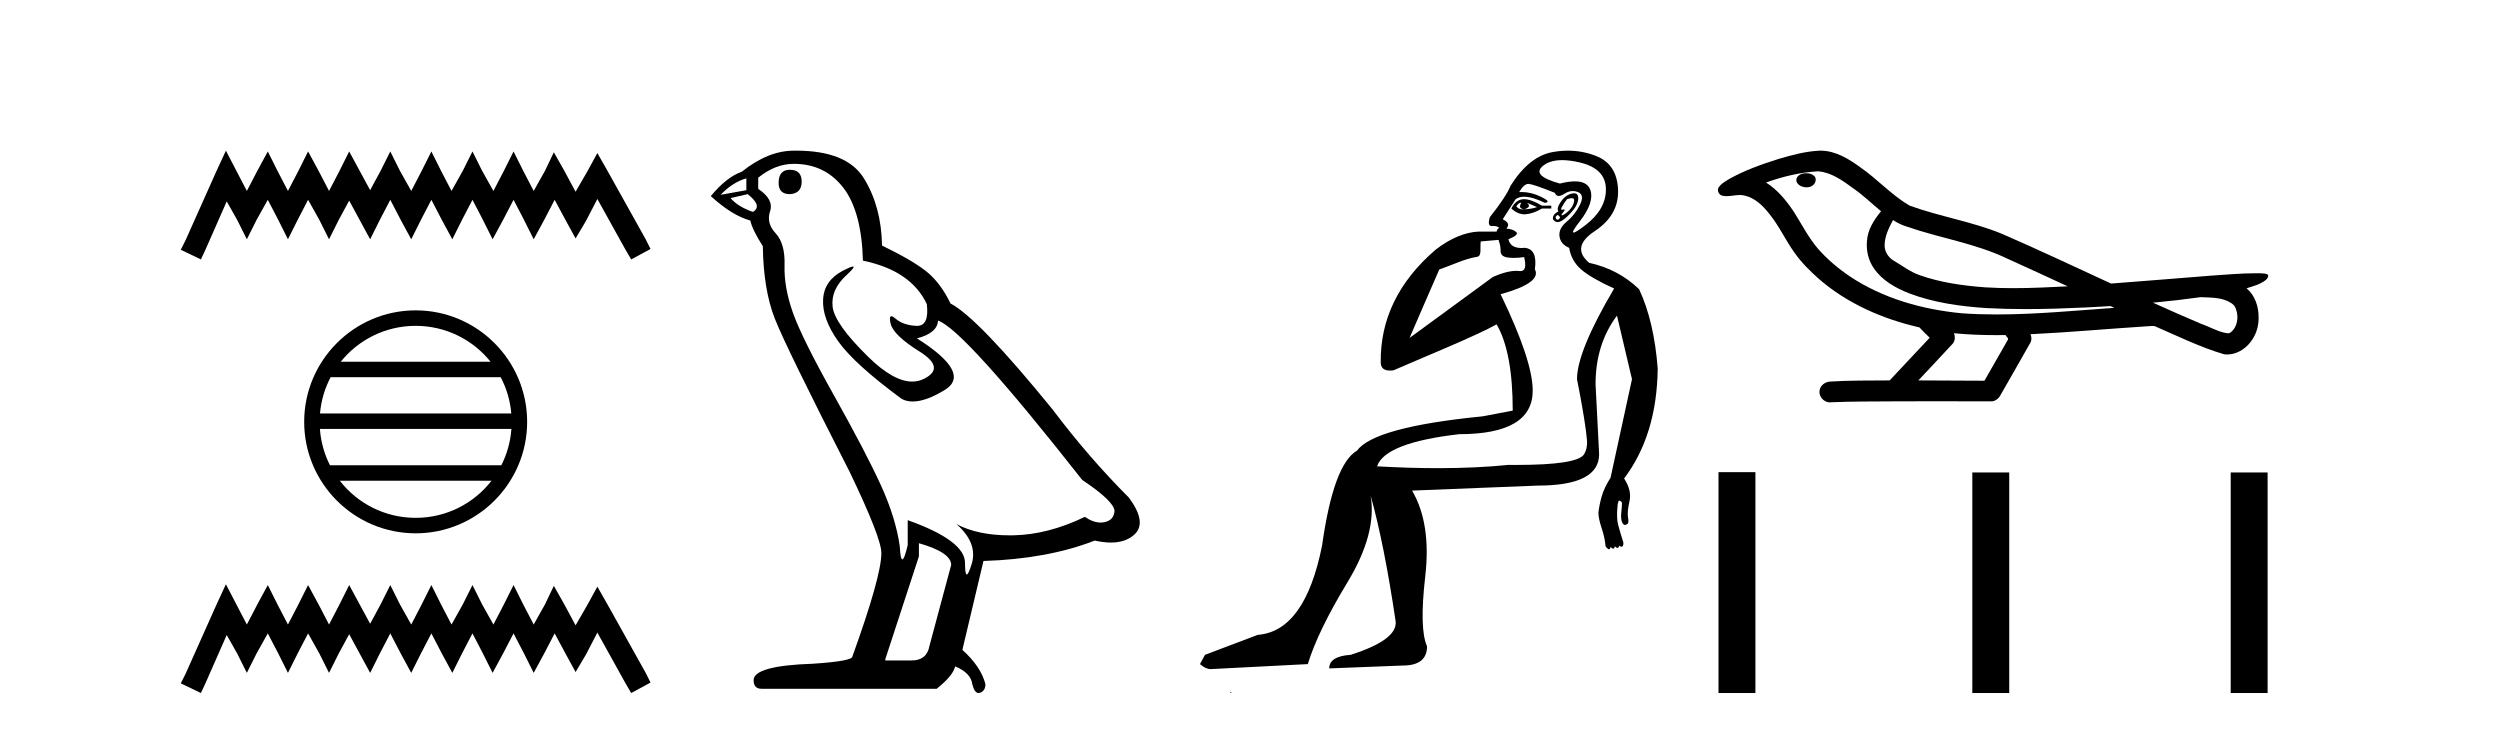 <?xml version='1.0' encoding='UTF-8' standalone='yes'?><svg xmlns='http://www.w3.org/2000/svg' xmlns:xlink='http://www.w3.org/1999/xlink' width='140.0' height='41.0' ><path d='M 12.651 8.437 L 12.109 9.61 L 10.395 13.445 L 10.124 13.987 L 11.252 14.528 L 11.523 13.942 L 12.696 11.279 L 13.283 12.317 L 13.824 13.4 L 14.366 12.317 L 14.997 11.189 L 15.584 12.317 L 16.125 13.4 L 16.667 12.317 L 17.253 11.189 L 17.885 12.317 L 18.426 13.4 L 18.968 12.317 L 19.554 11.234 L 20.141 12.317 L 20.728 13.4 L 21.269 12.317 L 21.856 11.189 L 22.442 12.317 L 23.029 13.4 L 23.57 12.317 L 24.157 11.189 L 24.743 12.317 L 25.33 13.4 L 25.871 12.317 L 26.458 11.189 L 27.044 12.317 L 27.586 13.4 L 28.172 12.317 L 28.759 11.189 L 29.346 12.317 L 29.887 13.4 L 30.474 12.317 L 31.06 11.189 L 31.692 12.362 L 32.233 13.355 L 32.82 12.362 L 33.452 11.144 L 35.031 13.987 L 35.347 14.528 L 36.43 13.942 L 36.159 13.4 L 33.993 9.52 L 33.452 8.572 L 32.91 9.565 L 32.233 10.738 L 31.602 9.565 L 31.015 8.527 L 30.519 9.565 L 29.887 10.693 L 29.3 9.565 L 28.759 8.482 L 28.218 9.565 L 27.631 10.693 L 26.999 9.565 L 26.458 8.482 L 25.916 9.565 L 25.285 10.693 L 24.698 9.565 L 24.157 8.482 L 23.615 9.565 L 23.029 10.693 L 22.397 9.565 L 21.856 8.482 L 21.314 9.565 L 20.728 10.648 L 20.141 9.565 L 19.554 8.482 L 19.013 9.565 L 18.426 10.693 L 17.84 9.565 L 17.253 8.482 L 16.712 9.565 L 16.125 10.693 L 15.539 9.565 L 14.997 8.482 L 14.411 9.565 L 13.824 10.693 L 13.237 9.565 L 12.651 8.437 Z' style='fill:#000000;stroke:none' /><path d='M 23.277 18.247 C 24.974 18.247 26.487 19.031 27.471 20.257 L 19.082 20.257 C 20.067 19.031 21.579 18.247 23.277 18.247 ZM 28.039 21.123 C 28.363 21.739 28.571 22.426 28.633 23.155 L 17.92 23.155 C 17.983 22.426 18.191 21.739 18.515 21.123 ZM 28.639 24.022 C 28.586 24.749 28.388 25.436 28.075 26.054 L 18.478 26.054 C 18.165 25.436 17.968 24.749 17.915 24.022 ZM 27.526 26.92 C 26.543 28.186 25.006 28.999 23.277 28.999 C 21.547 28.999 20.011 28.186 19.028 26.92 ZM 23.277 17.38 C 19.835 17.38 17.034 20.182 17.034 23.623 C 17.034 27.065 19.835 29.866 23.277 29.866 C 26.718 29.866 29.52 27.065 29.52 23.623 C 29.52 20.182 26.718 17.38 23.277 17.38 Z' style='fill:#000000;stroke:none' /><path d='M 12.651 32.718 L 12.109 33.891 L 10.395 37.726 L 10.124 38.268 L 11.252 38.809 L 11.523 38.223 L 12.696 35.561 L 13.283 36.598 L 13.824 37.681 L 14.366 36.598 L 14.997 35.47 L 15.584 36.598 L 16.125 37.681 L 16.667 36.598 L 17.253 35.47 L 17.885 36.598 L 18.426 37.681 L 18.968 36.598 L 19.554 35.516 L 20.141 36.598 L 20.728 37.681 L 21.269 36.598 L 21.856 35.47 L 22.442 36.598 L 23.029 37.681 L 23.57 36.598 L 24.157 35.47 L 24.743 36.598 L 25.33 37.681 L 25.871 36.598 L 26.458 35.47 L 27.044 36.598 L 27.586 37.681 L 28.172 36.598 L 28.759 35.47 L 29.346 36.598 L 29.887 37.681 L 30.474 36.598 L 31.06 35.47 L 31.692 36.644 L 32.233 37.636 L 32.82 36.644 L 33.452 35.425 L 35.031 38.268 L 35.347 38.809 L 36.43 38.223 L 36.159 37.681 L 33.993 33.801 L 33.452 32.853 L 32.91 33.846 L 32.233 35.019 L 31.602 33.846 L 31.015 32.808 L 30.519 33.846 L 29.887 34.974 L 29.3 33.846 L 28.759 32.763 L 28.218 33.846 L 27.631 34.974 L 26.999 33.846 L 26.458 32.763 L 25.916 33.846 L 25.285 34.974 L 24.698 33.846 L 24.157 32.763 L 23.615 33.846 L 23.029 34.974 L 22.397 33.846 L 21.856 32.763 L 21.314 33.846 L 20.728 34.929 L 20.141 33.846 L 19.554 32.763 L 19.013 33.846 L 18.426 34.974 L 17.84 33.846 L 17.253 32.763 L 16.712 33.846 L 16.125 34.974 L 15.539 33.846 L 14.997 32.763 L 14.411 33.846 L 13.824 34.974 L 13.237 33.846 L 12.651 32.718 Z' style='fill:#000000;stroke:none' /><path d='M 44.23 9.507 Q 43.603 9.507 43.603 10.245 Q 43.603 10.872 44.23 10.872 Q 44.894 10.835 44.894 10.171 Q 44.894 9.507 44.23 9.507 ZM 41.796 9.987 L 41.796 10.651 L 40.357 10.909 Q 41.021 10.208 41.796 9.987 ZM 41.87 10.872 Q 42.718 11.536 42.165 11.868 Q 41.316 11.573 40.911 11.093 L 41.87 10.872 ZM 44.451 9.175 Q 46.185 9.175 47.218 10.503 Q 48.25 11.831 48.324 14.597 Q 51.016 15.15 51.902 17.031 Q 52.045 18.249 51.353 18.249 Q 51.333 18.249 51.312 18.248 Q 50.574 18.211 50.15 17.843 Q 49.996 17.709 49.917 17.709 Q 49.779 17.709 49.873 18.119 Q 50.021 18.765 51.496 19.687 Q 52.971 20.609 51.736 21.217 Q 51.429 21.368 51.083 21.368 Q 50.033 21.368 48.619 19.982 Q 46.738 18.138 46.627 17.179 Q 46.517 16.22 47.402 15.408 Q 47.928 14.926 47.764 14.926 Q 47.651 14.926 47.218 15.15 Q 46.148 15.703 46.093 16.773 Q 46.037 17.843 46.941 19.115 Q 47.845 20.388 50.5 22.342 Q 50.772 22.484 51.115 22.484 Q 51.844 22.484 52.897 21.844 Q 54.447 20.904 51.348 18.949 Q 52.492 18.654 52.529 17.953 Q 53.967 18.433 60.606 26.879 Q 62.376 28.059 62.413 28.612 Q 62.376 29.129 61.86 29.239 Q 61.749 29.263 61.635 29.263 Q 61.217 29.263 60.753 28.944 Q 58.688 29.94 56.752 29.977 Q 56.65 29.979 56.55 29.979 Q 54.749 29.979 53.561 29.35 L 53.561 29.35 Q 54.778 30.42 54.41 31.6 Q 54.231 32.172 54.139 32.172 Q 54.041 32.172 54.041 31.526 Q 54.041 30.272 50.832 29.129 L 50.832 30.53 Q 50.643 31.324 50.532 31.324 Q 50.425 31.324 50.389 30.604 Q 50.168 29.018 49.338 27.192 Q 48.508 25.367 46.701 22.139 Q 44.894 18.912 44.396 17.492 Q 43.898 16.072 43.935 14.855 Q 43.972 13.638 43.437 13.066 Q 42.902 12.495 43.124 11.831 Q 43.345 11.167 42.46 10.577 L 42.46 9.95 Q 43.419 9.175 44.451 9.175 ZM 51.459 30.42 Q 53.266 30.936 53.266 31.637 L 52.049 36.173 Q 51.902 36.985 51.053 36.985 L 49.578 36.985 L 49.578 36.911 L 51.459 31.157 L 51.459 30.42 ZM 44.585 8.437 Q 44.518 8.437 44.451 8.438 Q 43.013 8.438 41.538 9.618 Q 40.689 9.913 39.804 10.983 Q 41.021 12.089 42.017 12.347 Q 42.128 12.864 42.718 13.786 Q 42.755 16.22 43.382 17.824 Q 44.009 19.429 47.586 26.436 Q 49.357 30.124 49.357 30.973 Q 49.357 32.264 47.734 36.763 Q 47.734 37.022 45.521 37.169 Q 42.202 37.28 42.202 38.091 Q 42.202 38.571 42.644 38.571 L 52.455 38.571 Q 53.377 37.833 53.488 37.317 Q 54.373 37.685 54.447 38.312 Q 54.571 38.809 54.8 38.809 Q 54.843 38.809 54.889 38.792 Q 55.184 38.681 55.184 38.312 Q 54.926 37.317 53.893 36.394 L 55.074 31.415 Q 58.651 31.305 61.307 30.272 Q 61.798 30.383 62.208 30.383 Q 63.028 30.383 63.52 29.94 Q 64.257 29.276 63.225 27.875 Q 60.975 25.625 58.946 22.932 Q 54.778 17.806 53.229 16.994 Q 52.713 15.925 51.994 15.298 Q 51.275 14.671 49.394 13.749 Q 49.357 11.573 48.379 9.987 Q 47.424 8.437 44.585 8.437 Z' style='fill:#000000;stroke:none' /><path d='M 85.158 11.353 C 85.159 11.353 85.161 11.353 85.162 11.353 C 85.173 11.353 85.183 11.355 85.193 11.358 C 85.06 11.572 85.113 11.692 85.353 11.718 C 85.646 11.638 85.699 11.518 85.513 11.358 L 85.513 11.358 C 85.699 11.438 85.886 11.518 86.073 11.598 C 85.833 11.678 85.593 11.718 85.353 11.718 C 85.322 11.723 85.292 11.725 85.263 11.725 C 85.118 11.725 85.002 11.67 84.913 11.558 C 85.004 11.421 85.086 11.353 85.158 11.353 ZM 85.348 11.155 C 85.322 11.155 85.297 11.156 85.273 11.158 C 85.006 11.185 84.793 11.358 84.633 11.678 C 84.873 11.894 85.118 12.002 85.369 12.002 C 85.397 12.002 85.425 12.001 85.453 11.998 C 85.733 11.971 86.032 11.865 86.352 11.678 L 86.872 11.678 L 86.872 11.518 L 86.352 11.518 C 85.942 11.277 85.608 11.155 85.35 11.155 C 85.349 11.155 85.348 11.155 85.348 11.155 ZM 88.017 11.097 C 88.123 11.097 88.169 11.151 88.152 11.258 C 88.125 11.432 88.046 11.591 87.912 11.738 C 87.779 11.885 87.652 11.985 87.532 12.038 C 87.5 12.052 87.477 12.059 87.462 12.059 C 87.421 12.059 87.444 12.005 87.532 11.898 C 87.626 11.783 87.647 11.725 87.593 11.725 C 87.578 11.725 87.558 11.729 87.532 11.738 C 87.506 11.747 87.485 11.751 87.469 11.751 C 87.408 11.751 87.409 11.693 87.472 11.578 C 87.552 11.431 87.645 11.291 87.752 11.158 C 87.862 11.118 87.949 11.098 88.014 11.097 C 88.015 11.097 88.016 11.097 88.017 11.097 ZM 87.232 12.038 C 87.366 12.118 87.392 12.191 87.312 12.258 C 87.276 12.288 87.244 12.303 87.216 12.303 C 87.182 12.303 87.154 12.281 87.132 12.238 C 87.092 12.158 87.126 12.091 87.232 12.038 ZM 88.15 10.823 C 88.094 10.823 88.028 10.835 87.952 10.859 C 87.739 10.925 87.552 11.078 87.392 11.318 C 87.232 11.558 87.192 11.731 87.272 11.838 C 87.112 11.918 87.012 12.018 86.972 12.138 C 86.932 12.258 86.986 12.351 87.132 12.418 C 87.162 12.431 87.194 12.438 87.228 12.438 C 87.367 12.438 87.548 12.331 87.772 12.118 C 88.052 11.852 88.232 11.618 88.312 11.418 C 88.392 11.218 88.405 11.058 88.352 10.938 C 88.318 10.863 88.254 10.825 88.158 10.823 C 88.155 10.823 88.153 10.823 88.15 10.823 ZM 87.478 8.967 C 87.77 8.967 88.101 9.011 88.472 9.099 C 89.432 9.326 89.918 9.819 89.931 10.578 C 89.944 11.338 89.558 12.018 88.772 12.618 C 88.418 12.888 88.202 13.023 88.123 13.023 C 88.027 13.023 88.136 12.821 88.452 12.418 C 89.025 11.685 89.225 11.085 89.052 10.619 C 88.937 10.311 88.651 10.157 88.194 10.157 C 87.959 10.157 87.678 10.197 87.352 10.279 C 86.286 9.985 85.966 9.659 86.393 9.299 C 86.646 9.086 86.993 8.975 87.434 8.968 C 87.449 8.968 87.464 8.967 87.478 8.967 ZM 83.922 13.433 C 83.925 13.471 83.935 13.512 83.953 13.558 C 84.007 13.691 84.033 13.858 84.033 14.058 C 84.033 14.258 84.16 14.377 84.413 14.417 C 84.522 14.434 84.642 14.443 84.773 14.443 C 84.947 14.443 85.14 14.428 85.353 14.398 L 85.353 14.398 C 85.477 14.92 85.41 15.181 85.151 15.181 C 85.133 15.181 85.113 15.18 85.093 15.177 C 85.042 15.17 84.985 15.167 84.922 15.167 C 84.608 15.167 84.152 15.258 83.593 15.517 L 78.936 18.924 C 79.581 17.419 80.144 16.136 80.601 15.088 C 81.327 14.846 82.022 14.487 82.721 14.381 C 83 14.339 82.868 13.834 82.923 13.52 C 82.995 13.519 83.554 13.464 83.922 13.433 ZM 85.592 10.298 C 85.594 10.298 85.595 10.298 85.597 10.298 C 85.602 10.298 85.607 10.298 85.613 10.299 C 85.786 10.312 86.273 10.479 87.072 10.799 C 87.117 10.916 87.189 10.975 87.29 10.975 C 87.372 10.975 87.472 10.936 87.592 10.859 C 87.757 10.751 87.92 10.698 88.08 10.698 C 88.178 10.698 88.275 10.718 88.372 10.758 C 88.625 10.865 88.658 11.105 88.472 11.479 C 88.285 11.852 88.039 12.165 87.732 12.418 C 87.426 12.671 87.292 12.944 87.332 13.237 C 87.372 13.531 87.552 13.744 87.872 13.878 C 87.952 14.357 88.172 14.757 88.532 15.077 C 88.892 15.397 89.512 15.757 90.391 16.157 C 89.005 18.503 88.312 20.195 88.312 21.235 C 88.312 21.235 88.385 21.594 88.478 22.096 C 88.626 22.887 88.825 24.031 88.872 24.674 C 88.895 24.993 88.823 25.25 88.712 25.434 C 88.466 25.838 87.197 26.036 84.918 26.036 C 84.774 26.036 84.626 26.035 84.473 26.034 C 83.27 26.156 81.953 26.217 80.524 26.217 C 79.451 26.217 78.315 26.182 77.116 26.114 C 77.409 25.234 78.942 24.634 81.714 24.314 C 84.46 24.314 85.832 23.501 85.832 21.875 C 85.832 20.755 85.233 18.956 84.033 16.477 C 85.579 16.05 86.219 15.584 85.953 15.077 C 86.059 14.331 85.873 13.931 85.393 13.878 C 85.326 13.884 85.263 13.888 85.204 13.888 C 84.787 13.888 84.543 13.724 84.473 13.398 C 84.873 13.238 85.019 13.104 84.913 12.998 C 84.806 12.891 84.62 12.825 84.353 12.798 C 84.54 12.611 84.473 12.438 84.153 12.278 L 84.873 11.158 C 84.998 11.064 85.158 11.017 85.352 11.017 C 85.655 11.017 86.042 11.131 86.512 11.358 C 86.779 11.332 86.706 11.218 86.293 11.018 C 85.928 10.842 85.568 10.754 85.214 10.754 C 85.167 10.754 85.12 10.755 85.073 10.758 C 85.252 10.451 85.425 10.298 85.592 10.298 ZM 87.807 8.437 C 87.521 8.437 87.229 8.464 86.932 8.519 C 86.066 8.679 85.286 9.305 84.593 10.398 C 84.433 10.798 84.047 11.385 83.433 12.158 C 83.331 12.492 83.364 12.658 83.533 12.658 C 83.54 12.658 83.547 12.658 83.554 12.658 C 83.58 12.656 83.606 12.655 83.63 12.655 C 83.777 12.655 83.885 12.689 83.953 12.758 C 83.865 12.824 83.817 12.896 83.812 12.971 L 82.822 12.968 C 82.07 12.995 81.233 13.333 80.4 13.978 C 78.303 15.778 77.294 17.894 77.321 20.286 C 77.321 20.609 77.505 20.752 77.846 20.752 C 77.902 20.752 77.963 20.748 78.027 20.741 C 79.572 20.068 82.734 18.777 83.809 18.164 C 84.412 19.195 84.713 20.806 84.713 22.995 L 83.034 23.314 C 78.982 23.714 76.636 24.354 75.996 25.234 C 75.116 25.74 74.463 27.513 74.036 30.552 C 73.396 33.751 72.197 35.417 70.437 35.551 L 67.479 36.67 L 67.199 37.19 C 67.412 37.376 67.612 37.47 67.799 37.47 L 73.237 37.19 C 73.61 35.964 74.349 34.438 75.456 32.611 C 76.562 30.785 76.996 29.166 76.756 27.753 L 76.756 27.753 C 77.262 29.566 77.729 31.912 78.155 34.791 C 78.235 35.484 77.395 36.111 75.636 36.67 C 74.836 36.724 74.436 36.977 74.436 37.43 L 78.555 37.27 C 79.461 37.27 79.915 36.91 79.915 36.19 C 79.621 35.55 79.588 34.244 79.814 32.272 C 80.041 30.299 79.795 28.699 79.075 27.473 L 86.113 27.193 C 88.405 27.193 89.551 26.607 89.551 25.434 L 89.351 21.515 C 89.351 20.022 89.751 18.742 90.551 17.676 L 91.391 21.235 L 90.191 26.753 C 89.951 27.127 89.785 27.48 89.691 27.813 C 89.598 28.146 89.538 28.446 89.511 28.713 C 89.511 28.926 89.571 29.212 89.691 29.572 C 89.811 29.932 89.885 30.272 89.912 30.592 C 89.965 30.672 90.018 30.725 90.071 30.752 C 90.082 30.757 90.092 30.76 90.102 30.76 C 90.14 30.76 90.17 30.718 90.191 30.632 C 90.252 30.693 90.301 30.723 90.34 30.723 C 90.386 30.723 90.416 30.679 90.431 30.592 C 90.492 30.653 90.541 30.683 90.58 30.683 C 90.626 30.683 90.657 30.64 90.671 30.552 C 90.714 30.595 90.757 30.616 90.799 30.616 C 90.81 30.616 90.821 30.615 90.831 30.612 C 90.885 30.599 90.911 30.526 90.911 30.392 C 90.778 29.966 90.678 29.626 90.611 29.373 C 90.544 29.119 90.538 28.739 90.591 28.233 C 90.618 28.099 90.645 28.033 90.671 28.033 C 90.725 28.033 90.778 28.073 90.831 28.153 C 90.831 28.286 90.818 28.473 90.791 28.713 C 90.764 28.953 90.784 29.139 90.851 29.273 C 90.892 29.356 90.942 29.398 90.999 29.398 C 91.034 29.398 91.071 29.383 91.111 29.353 C 91.191 29.326 91.211 29.206 91.171 28.993 C 91.131 28.779 91.158 28.473 91.251 28.073 C 91.344 27.673 91.244 27.247 90.951 26.794 C 92.177 25.167 92.804 23.114 92.831 20.635 C 92.697 18.876 92.35 17.396 91.791 16.197 C 91.018 15.45 90.085 14.957 88.992 14.717 C 88.299 14.131 88.405 13.538 89.312 12.938 C 90.218 12.338 90.651 11.565 90.611 10.619 C 90.571 9.672 90.165 9.046 89.392 8.739 C 88.884 8.538 88.357 8.437 87.809 8.437 C 87.808 8.437 87.808 8.437 87.807 8.437 ZM 68.892 38.759 C 68.89 38.775 68.894 38.793 68.892 38.809 C 68.902 38.809 68.911 38.809 68.918 38.809 C 68.937 38.809 68.95 38.809 68.97 38.809 C 68.977 38.809 68.984 38.809 68.993 38.809 C 68.965 38.787 68.92 38.78 68.892 38.759 Z' style='fill:#000000;stroke:none' /><path d='M 101.16 9.703 C 101.148 9.703 101.135 9.703 101.123 9.703 C 100.913 9.704 100.669 9.794 100.602 10.011 C 100.547 10.224 100.748 10.402 100.935 10.452 C 101.008 10.478 101.089 10.491 101.169 10.491 C 101.339 10.491 101.508 10.428 101.606 10.283 C 101.707 10.149 101.719 9.917 101.556 9.825 C 101.449 9.728 101.301 9.703 101.16 9.703 ZM 106.009 12.322 L 106.023 12.331 L 106.033 12.337 C 106.27 12.496 106.531 12.615 106.805 12.698 C 108.654 13.339 110.626 13.628 112.401 14.48 C 113.534 14.991 114.663 15.513 115.791 16.035 C 114.773 16.086 113.752 16.137 112.732 16.137 C 112.207 16.137 111.682 16.123 111.157 16.09 C 109.922 15.997 108.68 15.825 107.509 15.413 C 106.969 15.227 106.514 14.866 106.026 14.584 C 105.738 14.401 105.533 14.082 105.538 13.735 C 105.542 13.228 105.778 12.76 106.009 12.322 ZM 101.811 9.594 L 101.828 9.595 L 101.83 9.595 C 102.583 9.661 103.21 10.13 103.802 10.561 C 104.348 10.941 104.824 11.407 105.339 11.828 C 104.946 12.313 104.58 12.869 104.549 13.512 C 104.504 14.04 104.629 14.582 104.932 15.018 C 105.396 15.708 106.156 16.129 106.915 16.428 C 108.291 16.951 109.766 17.155 111.229 17.252 C 111.961 17.292 112.694 17.309 113.428 17.309 C 114.583 17.309 115.739 17.268 116.892 17.214 C 117.324 17.192 117.754 17.168 118.185 17.14 C 118.231 17.173 118.484 17.245 118.344 17.245 C 118.342 17.245 118.34 17.245 118.337 17.245 C 116.169 17.395 113.995 17.609 111.821 17.609 C 111.167 17.609 110.513 17.59 109.859 17.544 C 107.654 17.332 105.45 16.717 103.594 15.479 C 102.933 15.033 102.318 14.514 101.793 13.912 C 101.269 13.293 100.895 12.56 100.465 11.875 C 100.041 11.241 99.549 10.631 98.898 10.221 C 99.835 9.886 100.814 9.647 101.811 9.594 ZM 123.242 16.641 L 123.254 16.642 C 123.819 16.667 124.429 16.646 124.924 16.958 C 125.057 17.035 125.169 17.15 125.211 17.303 C 125.38 17.747 125.304 18.335 124.897 18.626 C 124.861 18.656 124.821 18.665 124.778 18.665 C 124.706 18.665 124.628 18.637 124.559 18.631 C 124.099 18.525 123.687 18.276 123.24 18.125 C 122.344 17.743 121.453 17.351 120.565 16.951 C 121.46 16.868 122.353 16.762 123.242 16.641 ZM 109.416 18.66 C 109.435 18.662 109.454 18.664 109.473 18.666 C 110.239 18.738 111.008 18.767 111.777 18.767 C 111.955 18.767 112.133 18.766 112.311 18.763 C 112.345 18.851 112.495 18.933 112.441 19.026 C 112.004 19.791 111.566 20.556 111.129 21.321 C 109.895 21.311 108.662 21.306 107.428 21.303 C 108.074 20.611 108.728 19.926 109.367 19.229 C 109.487 19.067 109.499 18.841 109.416 18.66 ZM 101.95 8.437 C 101.93 8.437 101.911 8.437 101.892 8.438 C 101.101 8.473 100.331 8.685 99.577 8.908 C 98.639 9.202 97.705 9.54 96.845 10.017 C 96.62 10.158 96.361 10.29 96.227 10.528 C 96.153 10.702 96.27 10.925 96.458 10.96 C 96.537 10.978 96.617 10.985 96.697 10.985 C 96.941 10.985 97.186 10.92 97.43 10.92 C 97.523 10.92 97.615 10.93 97.706 10.955 C 98.281 11.084 98.722 11.52 99.075 11.967 C 99.625 12.642 99.987 13.447 100.493 14.153 C 100.872 14.693 101.343 15.158 101.833 15.598 C 103.431 16.996 105.429 17.865 107.488 18.335 C 107.671 18.536 107.869 18.722 108.063 18.913 C 107.316 19.71 106.568 20.506 105.821 21.303 C 104.697 21.313 103.569 21.297 102.447 21.37 C 102.179 21.402 101.925 21.602 101.894 21.88 C 101.844 22.215 102.145 22.534 102.476 22.534 C 102.505 22.534 102.534 22.531 102.564 22.526 C 103.771 22.476 104.98 22.485 106.188 22.475 C 106.84 22.472 107.491 22.471 108.142 22.471 C 109.281 22.471 110.42 22.474 111.558 22.475 C 111.808 22.448 111.987 22.241 112.085 22.025 C 112.628 21.069 113.181 20.119 113.718 19.16 C 113.781 19.02 113.767 18.855 113.706 18.717 C 115.862 18.612 118.011 18.416 120.165 18.277 C 120.289 18.277 120.417 18.254 120.541 18.254 C 120.581 18.254 120.621 18.257 120.661 18.263 C 121.946 18.818 123.209 19.446 124.556 19.841 C 124.611 19.848 124.667 19.851 124.721 19.851 C 125.232 19.851 125.714 19.563 126.021 19.165 C 126.331 18.779 126.489 18.287 126.482 17.794 C 126.49 17.184 126.285 16.54 125.806 16.143 C 126.176 16.03 126.568 15.928 126.876 15.686 C 126.955 15.618 127.052 15.504 127.008 15.393 C 126.907 15.301 126.749 15.323 126.622 15.305 C 126.529 15.303 126.436 15.302 126.343 15.302 C 125.498 15.302 124.654 15.381 123.811 15.437 C 121.946 15.58 120.084 15.743 118.219 15.879 C 116.187 14.942 114.162 13.985 112.111 13.095 C 110.438 12.407 108.629 12.131 106.933 11.513 C 105.926 10.924 105.143 10.037 104.186 9.375 C 103.532 8.895 102.788 8.437 101.95 8.437 Z' style='fill:#000000;stroke:none' /><path d='M 96.236 26.441 L 96.236 38.809 L 98.303 38.809 L 98.303 26.441 ZM 110.45 26.458 L 110.45 38.809 L 112.517 38.809 L 112.517 26.458 ZM 124.919 26.458 L 124.919 38.809 L 126.986 38.809 L 126.986 26.458 Z' style='fill:#000000;stroke:none' /></svg>
